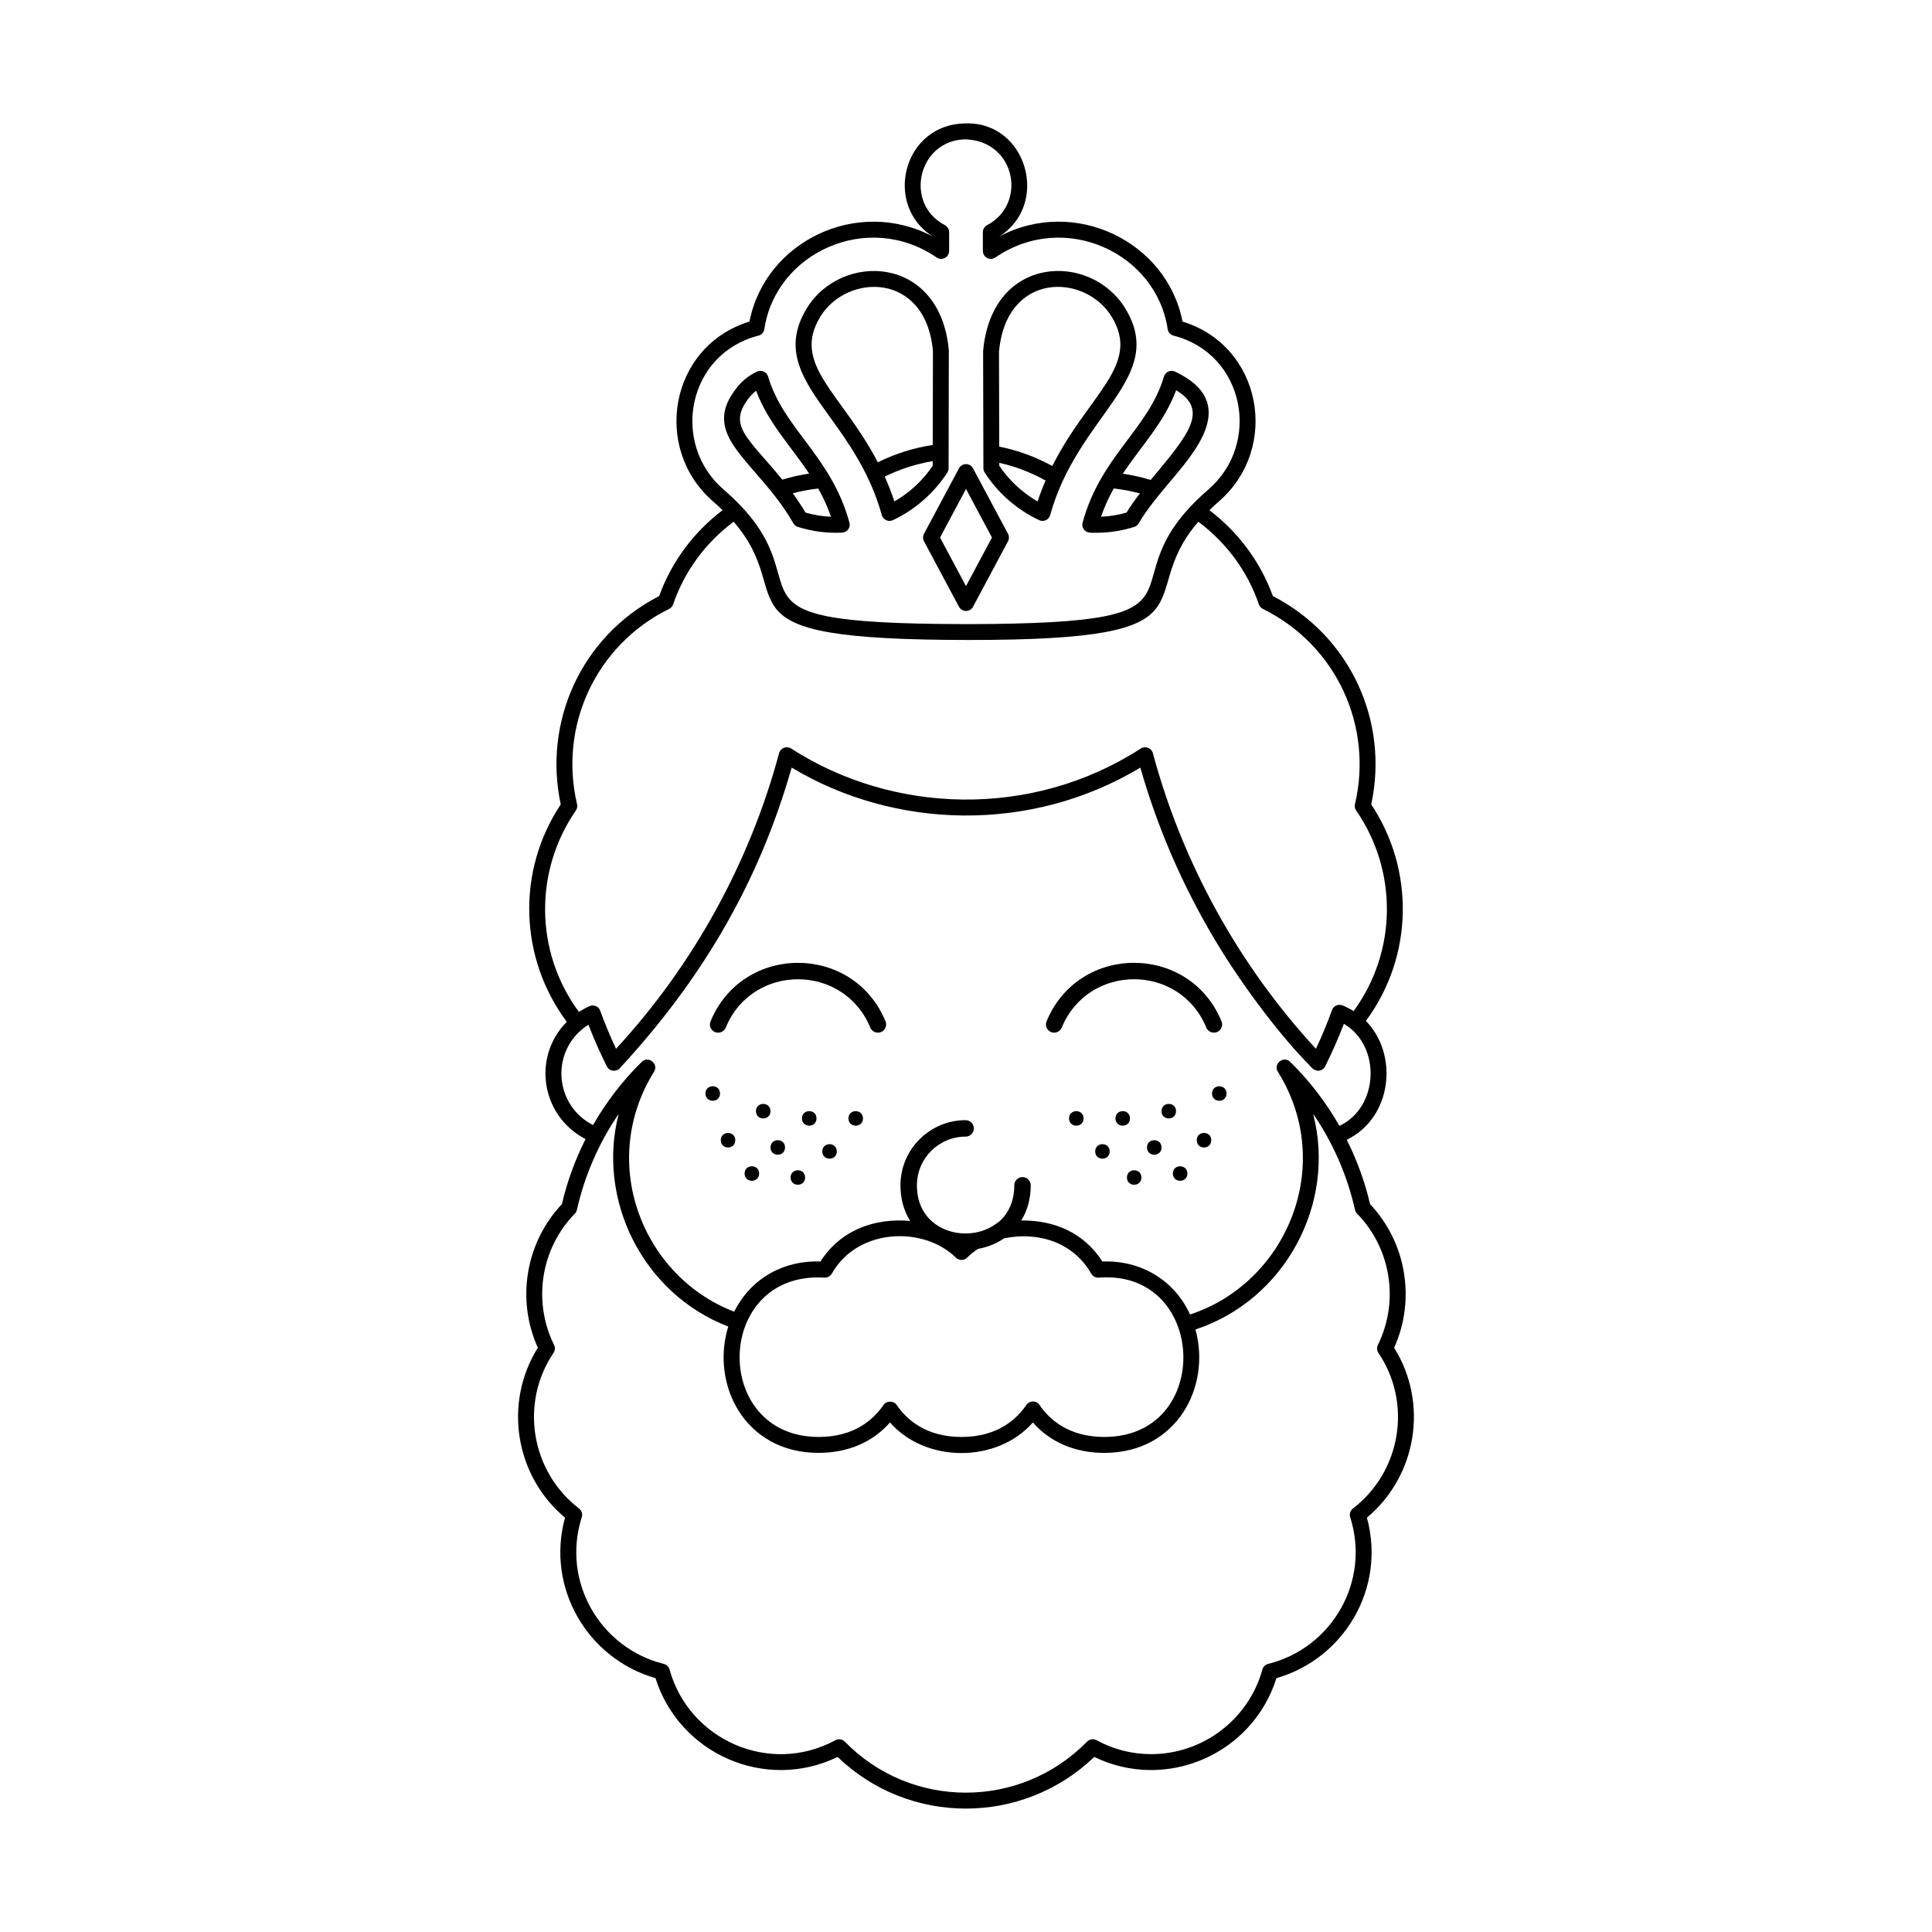 <?xml version="1.0" encoding="UTF-8"?>
<!-- Uploaded to: SVG Repo, www.svgrepo.com, Generator: SVG Repo Mixer Tools -->
<svg fill="#000000" width="800px" height="800px" version="1.1" viewBox="144 144 512 512" xmlns="http://www.w3.org/2000/svg">
 <g>
  <path d="m513.46 501.17c5.754-12.77 3.246-27.852-6.379-38.07-1.379-5.945-3.481-11.652-6.172-17.051 11.996-5.781 13.82-22.535 5.07-31.492 12.777-17.34 12.809-40.234 1.41-57.383 4.746-21.98-5.516-44.621-26.066-55.207-3.367-9.258-9.316-17.062-16.828-22.766 0.773-0.746 1.574-1.488 2.465-2.269 16.371-14.129 11.512-41.254-9.578-47.707-4.109-21.191-28.594-33.168-48.594-22.535 13.594-8.582 7.312-30.488-8.887-29.98-16.582 0.102-21.93 21.625-8.688 29.98-19.965-10.605-44.473 1.285-48.594 22.535-21.105 6.461-25.934 33.59-9.594 47.707 0.895 0.773 1.695 1.523 2.465 2.266-7.508 5.699-13.453 13.504-16.816 22.773-20.859 10.738-30.742 33.59-26.07 55.207-11.742 17.68-11.016 40.656 1.59 57.621-9.25 9.359-6.805 24.969 4.984 31.07-2.742 5.445-4.875 11.211-6.262 17.227-9.629 10.219-12.145 25.301-6.387 38.07-9.152 14.648-6.051 33.938 7.203 45.031-5.117 18.672 6.051 37.398 23.977 42.527 6.289 20.047 29.094 30.172 48.27 20.883 18.863 18.191 48.91 18.312 68.008 0 19.066 9.238 41.938-0.695 48.281-20.883 17.895-5.121 29.098-23.816 23.977-42.527 13.266-11.086 16.363-30.379 7.215-45.027zm-10.918 42.598c-0.707 0.547-0.996 1.469-0.727 2.312 5.461 17.156-4.981 34.715-21.738 38.867-0.746 0.18-1.32 0.754-1.527 1.484-3.644 13.207-15.762 22.434-29.484 22.434-5.086 0-9.945-1.242-14.461-3.688-0.828-0.457-1.855-0.301-2.516 0.371-17.77 18.117-46.723 17.945-64.195 0.012-0.41-0.426-0.961-0.641-1.508-0.641-0.34 0-0.695 0.086-1.008 0.262-17.441 9.457-38.805-0.113-43.941-18.746-0.203-0.738-0.785-1.305-1.527-1.484-16.688-4.137-27.207-21.66-21.734-38.867 0.27-0.84-0.02-1.766-0.727-2.312-12.77-9.82-15.738-27.938-6.758-41.25 0.418-0.625 0.477-1.438 0.137-2.109-5.711-11.578-3.496-25.555 5.519-34.801 0.277-0.281 0.465-0.633 0.551-1.012 2.066-9.281 6.008-18.051 11.066-25.406-5.867 22.539 6.188 47.566 29.031 56.348-4.719 15.277 4.305 33.484 23.93 33.484 7.758 0 14.379-2.836 18.934-8.066 9.434 10.805 28.414 10.824 37.867 0.004 4.562 5.223 11.18 8.066 18.926 8.066 19.305 0 28.328-17.621 24.16-32.707 23.68-7.797 37.383-33.293 31.184-57.145 5.074 7.383 9 16.07 11.09 25.43 0.086 0.375 0.27 0.73 0.551 1.012 9.012 9.227 11.227 23.211 5.519 34.793-0.336 0.68-0.281 1.484 0.133 2.109 9 13.312 6.023 31.434-6.746 41.246zm-205.94-184.96c0.34-0.488 0.457-1.098 0.324-1.68-4.859-20.598 4.816-42.082 24.398-51.762 0.5-0.25 0.875-0.68 1.062-1.211 3.082-8.969 8.773-16.488 16.035-21.887 18.035 20.715-8.062 31.332 62.605 31.332 67.867 0 42.852-10.988 60.547-31.332 7.262 5.402 12.957 12.93 16.043 21.887 0.18 0.531 0.559 0.961 1.055 1.211 19.496 9.625 29.277 31.055 24.406 51.762-0.137 0.582-0.02 1.199 0.324 1.68 10.992 15.906 10.934 37.246-0.672 53.129-0.594-0.371-1.953-1.098-2.977-1.5-1.129-0.441-2.367 0.145-2.762 1.25-1.227 3.422-2.656 6.867-4.258 10.258-20.461-22.184-35.387-49.23-43.207-78.344-0.102-0.355-0.293-0.684-0.551-0.945-0.152-0.152-0.355-0.301-0.559-0.402-0.277-0.133-0.566-0.195-0.871-0.207-0.027 0-0.055-0.02-0.078-0.02-0.055 0-0.254 0.027-0.43 0.062-0.238 0.055-0.414 0.086-0.715 0.281-29 18.73-65.844 17.32-92.652 0-1.23-0.797-2.828-0.121-3.203 1.23-7.848 29.172-22.809 56.227-43.211 78.344-1.574-3.348-2.981-6.734-4.191-10.086-0.41-1.152-1.707-1.707-2.832-1.219-0.922 0.41-2.086 1.051-2.816 1.523-11.773-15.941-11.836-37.406-0.816-53.355zm48.391-125.86c0.816-0.211 1.438-0.895 1.566-1.734 3.012-20.273 27.422-31.496 45.66-18.977 1.383 0.953 3.297-0.031 3.305-1.734l0.012-4.957c0.004-0.781-0.43-1.5-1.125-1.871-11.051-5.809-6.988-22.656 5.512-22.742 13.285 0.477 16.328 17.137 5.664 22.742-0.695 0.367-1.129 1.086-1.125 1.871l0.012 4.957c0.004 1.707 1.918 2.688 3.305 1.734 18.242-12.52 42.648-1.293 45.66 18.977 0.121 0.84 0.742 1.523 1.566 1.734 18.801 4.789 23.402 28.547 9.195 40.805-29.922 25.863 7.375 35.441-63.184 35.645-0.062 0-2.102-0.004-2.043-0.004-70.59-0.191-33.23-9.754-63.188-35.637-14.195-12.266-9.586-36.02 9.207-40.809zm-45.047 182.61c1.113 2.91 2.371 5.844 3.754 8.73v0.004c0.328 0.68 0.781 1.656 1.117 2.309 0.695 1.379 2.465 1.488 3.414 0.508 21.219-22.945 36.668-48.449 45.566-79.691 27.266 16.398 63.379 17.465 92.402 0.004 4.519 15.848 11.105 31.086 19.648 45.453 8.055 13.539 18.535 26.777 25.086 33.332 0.621 0.672 0.996 1.25 1.871 1.449 0.16 0.047 0.324 0.105 0.492 0.105 0.785 0 1.516-0.445 1.879-1.16 1.469-2.922 3.391-7.137 4.973-11.281 9.934 5.848 9.297 22.141-1.188 27.047-3.519-6.18-7.879-11.891-13.031-16.953-1.75-1.73-4.594 0.5-3.273 2.621 15.508 24.93 2.168 56.008-23.281 64.316-4.273-9.328-13.262-14.41-23.234-14.039-4.824-7.562-12.668-10.977-21.504-10.867 1.566-2.516 2.519-5.625 2.519-9.324 0-1.203-0.98-2.18-2.18-2.18-1.199 0-2.18 0.98-2.18 2.18 0 3.973-1.375 7.285-3.973 9.578-0.27 0.238-0.582 0.414-0.871 0.625-1.695 1.242-3.707 2.074-5.922 2.391-0.707 0.102-1.41 0.176-2.141 0.176-6.211 0-12.898-4-12.898-12.77 0-7.117 5.793-12.906 12.906-12.906 1.203 0 2.176-0.977 2.176-2.18 0-1.203-0.977-2.18-2.176-2.18-9.523 0-17.266 7.75-17.266 17.266 0 3.586 0.891 6.766 2.57 9.445-9.5-0.859-18.496 2.481-23.766 10.738-9.434-0.352-18.359 4.238-22.867 13.312-24.285-9.316-36.23-39.461-21.246-63.586 1.309-2.109-1.512-4.344-3.273-2.609-5.086 5-9.391 10.637-12.891 16.73-10.648-5.465-11.258-20.262-1.215-26.594zm136.72 109.25c-9.43 0-14.551-4.609-17.184-8.484-0.84-1.227-2.652-1.227-3.488 0-2.629 3.871-7.75 8.484-17.188 8.484-9.43 0-14.547-4.613-17.176-8.484-0.785-1.16-2.703-1.16-3.488 0-2.629 3.867-7.754 8.484-17.191 8.484-28.617 0-27.73-44.023 1.543-42.223 0.785 0.047 1.559-0.367 1.945-1.066 6.926-12.23 24.473-12.559 32.875-4.231 0.828 0.805 2.152 0.812 2.977 0 0.891-0.879 1.867-1.656 2.902-2.328 2.473-0.434 4.848-1.379 6.93-2.793 8.867-1.844 18.301 0.977 23.059 9.359 0.398 0.699 1.16 1.113 1.957 1.066l0.465-0.027c28.355-1.832 29.93 42.242 1.062 42.242z"/>
  <path d="m334.81 433.79c0 2.566-3.852 2.566-3.852 0s3.852-2.566 3.852 0"/>
  <path d="m338.86 446.17c0 2.566-3.848 2.566-3.848 0 0-2.566 3.848-2.566 3.848 0"/>
  <path d="m348.19 438.47c0 2.566-3.852 2.566-3.852 0s3.852-2.566 3.852 0"/>
  <path d="m352.04 448.09c0 2.566-3.848 2.566-3.848 0s3.848-2.566 3.848 0"/>
  <path d="m345.18 455c0 2.566-3.852 2.566-3.852 0s3.852-2.566 3.852 0"/>
  <path d="m360.38 440.39c0 2.566-3.852 2.566-3.852 0 0-2.566 3.852-2.566 3.852 0"/>
  <path d="m372.7 440.39c0 2.566-3.852 2.566-3.852 0 0-2.566 3.852-2.566 3.852 0"/>
  <path d="m365.76 449.14c0 2.559-3.84 2.559-3.84 0 0-2.559 3.84-2.559 3.84 0"/>
  <path d="m357.36 456.05c0 2.562-3.84 2.562-3.84 0 0-2.559 3.84-2.559 3.84 0"/>
  <path d="m469.04 433.79c0 2.559-3.84 2.559-3.84 0s3.84-2.559 3.84 0"/>
  <path d="m465 446.17c0 2.566-3.852 2.566-3.852 0 0-2.566 3.852-2.566 3.852 0"/>
  <path d="m455.66 438.47c0 2.562-3.84 2.562-3.84 0 0-2.559 3.84-2.559 3.84 0"/>
  <path d="m451.82 448.09c0 2.566-3.852 2.566-3.852 0s3.852-2.566 3.852 0"/>
  <path d="m458.67 455c0 2.566-3.848 2.566-3.848 0s3.848-2.566 3.848 0"/>
  <path d="m443.46 440.39c0 2.566-3.852 2.566-3.852 0 0-2.566 3.852-2.566 3.852 0"/>
  <path d="m431.16 440.39c0 2.566-3.852 2.566-3.852 0 0-2.566 3.852-2.566 3.852 0"/>
  <path d="m438.08 449.14c0 2.559-3.84 2.559-3.84 0 0-2.559 3.84-2.559 3.84 0"/>
  <path d="m446.49 456.05c0 2.562-3.84 2.562-3.84 0 0-2.559 3.84-2.559 3.84 0"/>
  <path d="m430.9 282.48c-0.168 0.621-0.047 1.285 0.328 1.805 0.758 1.035 1.945 0.902 3.281 0.902 3.445 0 6.641-0.492 10.051-1.543 0.508-0.152 0.945-0.5 1.211-0.965 1.879-3.273 4.992-7.074 7.402-9.965 7.188-8.586 19.812-21.957 2.215-30.238-1.184-0.551-2.551 0.078-2.922 1.309-4.164 14.016-16.684 20.922-21.566 38.695zm18.047-11.285c-2.402-0.742-4.867-1.289-7.387-1.66 4.973-7.5 10.859-13.402 14.129-22.125 8.922 5.352 3.055 11.996-6.742 23.785zm-13.16 9.742c0.938-2.746 2.094-5.203 3.367-7.488 2.356 0.262 4.676 0.707 6.938 1.309-1.293 1.68-2.519 3.383-3.555 5.082-2.309 0.652-4.457 1.004-6.75 1.098z"/>
  <path d="m377.69 280.5c0.352 1.25 1.738 1.902 2.938 1.348 5.898-2.785 10.887-7.16 14.426-12.621 0.219-0.336 0.336-0.738 0.336-1.145 0.012-3.648 0-0.074 0.062-31.23-2.269-25.355-28.469-26.141-37.637-11.156-6.746 11.008-0.832 19.199 6.016 28.68 4.797 6.641 10.766 14.926 13.859 26.125zm13.551-43.465-0.055 24.883c-5.07 0.77-9.965 2.324-14.551 4.594-9.605-18.402-22.988-25.934-15.227-38.609 7.027-11.488 27.93-11.984 29.832 9.133zm-0.062 30.41c-2.629 3.887-6.106 7.113-10.16 9.441-0.758-2.328-1.629-4.504-2.555-6.574 4.019-1.988 8.293-3.371 12.719-4.109z"/>
  <path d="m354.25 282.68c0.27 0.465 0.695 0.805 1.211 0.965 4.047 1.25 7.648 1.672 11.703 1.508 1.363-0.059 2.312-1.363 1.945-2.668-4.867-17.723-17.414-24.73-21.559-38.699-0.359-1.23-1.75-1.863-2.918-1.309-2.012 0.949-3.711 2.254-5.066 3.887-10.961 13.258 5.047 19.504 14.684 36.316zm-9.883-35.137c3.273 8.641 9.125 14.52 14.055 21.965-2.418 0.355-4.789 0.906-7.106 1.605-9.168-11.273-14.875-14.352-8.508-22.066 0.461-0.555 0.984-1.059 1.559-1.504zm13.109 32.305c-1.094-1.852-2.234-3.539-3.383-5.129 2.199-0.582 4.465-0.996 6.762-1.25 1.273 2.281 2.422 4.742 3.367 7.473-2.297-0.098-4.441-0.449-6.746-1.094z"/>
  <path d="m404.61 268.08c0 0.41 0.117 0.805 0.336 1.145 3.539 5.469 8.523 9.832 14.426 12.621 1.199 0.559 2.582-0.09 2.938-1.348 7.402-26.754 31.188-36.34 19.875-54.805-9.133-14.918-35.363-14.344-37.648 11.344l0.059 24.648c0.008 4.984 0.004 1.484 0.016 6.394zm33.977-40.176c7.891 12.887-6.078 20.438-15.715 39.59-4.414-2.422-9.148-4.141-14.062-5.141l-0.062-25.125c1.914-21.383 22.82-20.801 29.84-9.324zm-29.758 39.543-0.012-0.789c4.297 0.953 8.41 2.535 12.273 4.684-0.758 1.77-1.48 3.606-2.109 5.551-4.059-2.336-7.531-5.559-10.152-9.445z"/>
  <path d="m388.87 287.45 9.27 17.348c0.789 1.488 2.926 1.48 3.719 0.004l9.27-17.352c0.328-0.621 0.328-1.367 0-1.988l-9.27-17.348c-0.789-1.488-2.926-1.48-3.719 0l-9.27 17.348c-0.332 0.625-0.332 1.367 0 1.988zm11.129-13.871 6.883 12.875-6.883 12.879-6.879-12.875z"/>
  <path d="m334.31 417.67c0.855 0 1.664-0.508 2.016-1.348 7.043-17.07 31.254-17.082 38.312 0 0.461 1.113 1.734 1.645 2.844 1.184 1.117-0.457 1.648-1.73 1.188-2.844-8.527-20.66-37.832-20.672-46.367 0-0.598 1.434 0.449 3.008 2.008 3.008z"/>
  <path d="m422.53 417.5c1.117 0.461 2.391-0.07 2.848-1.184 7.043-17.062 31.262-17.094 38.305 0 0.352 0.84 1.16 1.348 2.016 1.348 1.547 0 2.609-1.574 2.016-3.008-8.512-20.66-37.828-20.672-46.359 0-0.469 1.117 0.066 2.387 1.176 2.844z"/>
 </g>
</svg>